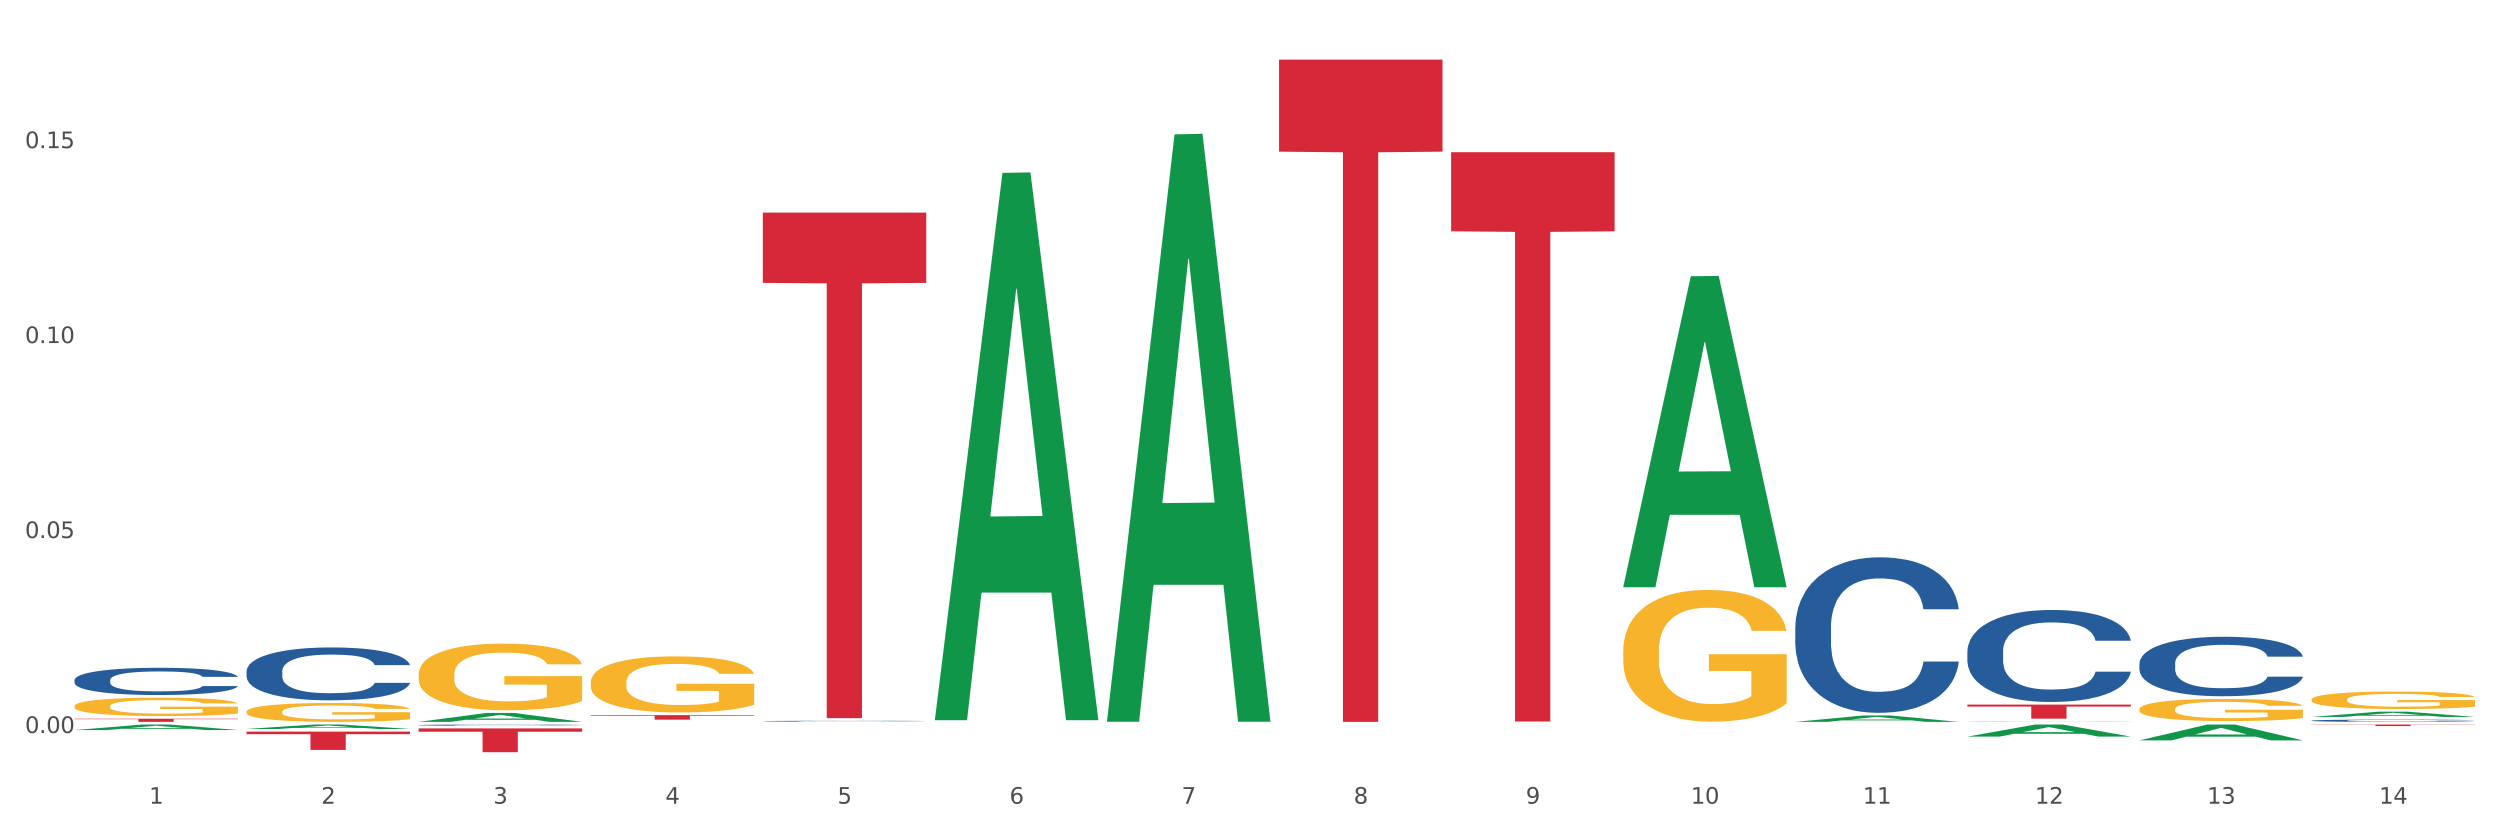 <?xml version="1.0" encoding="utf-8" standalone="no"?>
<!DOCTYPE svg PUBLIC "-//W3C//DTD SVG 1.1//EN"
  "http://www.w3.org/Graphics/SVG/1.1/DTD/svg11.dtd">
<svg xmlns:xlink="http://www.w3.org/1999/xlink" width="1080pt" height="360pt" viewBox="0 0 1080 360" xmlns="http://www.w3.org/2000/svg" version="1.1">
 <rect x="0" y="0" width="1080" height="360" fill="#333333" stroke="none"/>
 <defs>
  <style type="text/css">*{stroke-linejoin: round; stroke-linecap: butt}</style>
 </defs>
 <g id="figure_1">
  <g id="patch_1">
   <path d="M 0 360 
L 1080 360 
L 1080 0 
L 0 0 
z
" style="fill: #ffffff; stroke: #ffffff; stroke-linejoin: miter"/>
  </g>
  <g id="axes_1">
   <g id="matplotlib.axis_1">
    <g id="xtick_1">
     <g id="text_1">
      <!-- 1 -->
      <g style="fill: #4d4d4d" transform="translate(64.432 347.204) scale(0.096 -0.096)">
       <defs>
        <path id="DejaVuSans-31" d="M 794 531 
L 1825 531 
L 1825 4091 
L 703 3866 
L 703 4441 
L 1819 4666 
L 2450 4666 
L 2450 531 
L 3481 531 
L 3481 0 
L 794 0 
L 794 531 
z
" transform="scale(0.016)"/>
       </defs>
       <use xlink:href="#DejaVuSans-31"/>
      </g>
     </g>
    </g>
    <g id="xtick_2">
     <g id="text_2">
      <!-- 2 -->
      <g style="fill: #4d4d4d" transform="translate(138.771 347.204) scale(0.096 -0.096)">
       <defs>
        <path id="DejaVuSans-32" d="M 1228 531 
L 3431 531 
L 3431 0 
L 469 0 
L 469 531 
Q 828 903 1448 1529 
Q 2069 2156 2228 2338 
Q 2531 2678 2651 2914 
Q 2772 3150 2772 3378 
Q 2772 3750 2511 3984 
Q 2250 4219 1831 4219 
Q 1534 4219 1204 4116 
Q 875 4013 500 3803 
L 500 4441 
Q 881 4594 1212 4672 
Q 1544 4750 1819 4750 
Q 2544 4750 2975 4387 
Q 3406 4025 3406 3419 
Q 3406 3131 3298 2873 
Q 3191 2616 2906 2266 
Q 2828 2175 2409 1742 
Q 1991 1309 1228 531 
z
" transform="scale(0.016)"/>
       </defs>
       <use xlink:href="#DejaVuSans-32"/>
      </g>
     </g>
    </g>
    <g id="xtick_3">
     <g id="text_3">
      <!-- 3 -->
      <g style="fill: #4d4d4d" transform="translate(213.109 347.204) scale(0.096 -0.096)">
       <defs>
        <path id="DejaVuSans-33" d="M 2597 2516 
Q 3050 2419 3304 2112 
Q 3559 1806 3559 1356 
Q 3559 666 3084 287 
Q 2609 -91 1734 -91 
Q 1441 -91 1130 -33 
Q 819 25 488 141 
L 488 750 
Q 750 597 1062 519 
Q 1375 441 1716 441 
Q 2309 441 2620 675 
Q 2931 909 2931 1356 
Q 2931 1769 2642 2001 
Q 2353 2234 1838 2234 
L 1294 2234 
L 1294 2753 
L 1863 2753 
Q 2328 2753 2575 2939 
Q 2822 3125 2822 3475 
Q 2822 3834 2567 4026 
Q 2313 4219 1838 4219 
Q 1578 4219 1281 4162 
Q 984 4106 628 3988 
L 628 4550 
Q 988 4650 1302 4700 
Q 1616 4750 1894 4750 
Q 2613 4750 3031 4423 
Q 3450 4097 3450 3541 
Q 3450 3153 3228 2886 
Q 3006 2619 2597 2516 
z
" transform="scale(0.016)"/>
       </defs>
       <use xlink:href="#DejaVuSans-33"/>
      </g>
     </g>
    </g>
    <g id="xtick_4">
     <g id="text_4">
      <!-- 4 -->
      <g style="fill: #4d4d4d" transform="translate(287.448 347.204) scale(0.096 -0.096)">
       <defs>
        <path id="DejaVuSans-34" d="M 2419 4116 
L 825 1625 
L 2419 1625 
L 2419 4116 
z
M 2253 4666 
L 3047 4666 
L 3047 1625 
L 3713 1625 
L 3713 1100 
L 3047 1100 
L 3047 0 
L 2419 0 
L 2419 1100 
L 313 1100 
L 313 1709 
L 2253 4666 
z
" transform="scale(0.016)"/>
       </defs>
       <use xlink:href="#DejaVuSans-34"/>
      </g>
     </g>
    </g>
    <g id="xtick_5">
     <g id="text_5">
      <!-- 5 -->
      <g style="fill: #4d4d4d" transform="translate(361.787 347.204) scale(0.096 -0.096)">
       <defs>
        <path id="DejaVuSans-35" d="M 691 4666 
L 3169 4666 
L 3169 4134 
L 1269 4134 
L 1269 2991 
Q 1406 3038 1543 3061 
Q 1681 3084 1819 3084 
Q 2600 3084 3056 2656 
Q 3513 2228 3513 1497 
Q 3513 744 3044 326 
Q 2575 -91 1722 -91 
Q 1428 -91 1123 -41 
Q 819 9 494 109 
L 494 744 
Q 775 591 1075 516 
Q 1375 441 1709 441 
Q 2250 441 2565 725 
Q 2881 1009 2881 1497 
Q 2881 1984 2565 2268 
Q 2250 2553 1709 2553 
Q 1456 2553 1204 2497 
Q 953 2441 691 2322 
L 691 4666 
z
" transform="scale(0.016)"/>
       </defs>
       <use xlink:href="#DejaVuSans-35"/>
      </g>
     </g>
    </g>
    <g id="xtick_6">
     <g id="text_6">
      <!-- 6 -->
      <g style="fill: #4d4d4d" transform="translate(436.125 347.204) scale(0.096 -0.096)">
       <defs>
        <path id="DejaVuSans-36" d="M 2113 2584 
Q 1688 2584 1439 2293 
Q 1191 2003 1191 1497 
Q 1191 994 1439 701 
Q 1688 409 2113 409 
Q 2538 409 2786 701 
Q 3034 994 3034 1497 
Q 3034 2003 2786 2293 
Q 2538 2584 2113 2584 
z
M 3366 4563 
L 3366 3988 
Q 3128 4100 2886 4159 
Q 2644 4219 2406 4219 
Q 1781 4219 1451 3797 
Q 1122 3375 1075 2522 
Q 1259 2794 1537 2939 
Q 1816 3084 2150 3084 
Q 2853 3084 3261 2657 
Q 3669 2231 3669 1497 
Q 3669 778 3244 343 
Q 2819 -91 2113 -91 
Q 1303 -91 875 529 
Q 447 1150 447 2328 
Q 447 3434 972 4092 
Q 1497 4750 2381 4750 
Q 2619 4750 2861 4703 
Q 3103 4656 3366 4563 
z
" transform="scale(0.016)"/>
       </defs>
       <use xlink:href="#DejaVuSans-36"/>
      </g>
     </g>
    </g>
    <g id="xtick_7">
     <g id="text_7">
      <!-- 7 -->
      <g style="fill: #4d4d4d" transform="translate(510.464 347.204) scale(0.096 -0.096)">
       <defs>
        <path id="DejaVuSans-37" d="M 525 4666 
L 3525 4666 
L 3525 4397 
L 1831 0 
L 1172 0 
L 2766 4134 
L 525 4134 
L 525 4666 
z
" transform="scale(0.016)"/>
       </defs>
       <use xlink:href="#DejaVuSans-37"/>
      </g>
     </g>
    </g>
    <g id="xtick_8">
     <g id="text_8">
      <!-- 8 -->
      <g style="fill: #4d4d4d" transform="translate(584.803 347.204) scale(0.096 -0.096)">
       <defs>
        <path id="DejaVuSans-38" d="M 2034 2216 
Q 1584 2216 1326 1975 
Q 1069 1734 1069 1313 
Q 1069 891 1326 650 
Q 1584 409 2034 409 
Q 2484 409 2743 651 
Q 3003 894 3003 1313 
Q 3003 1734 2745 1975 
Q 2488 2216 2034 2216 
z
M 1403 2484 
Q 997 2584 770 2862 
Q 544 3141 544 3541 
Q 544 4100 942 4425 
Q 1341 4750 2034 4750 
Q 2731 4750 3128 4425 
Q 3525 4100 3525 3541 
Q 3525 3141 3298 2862 
Q 3072 2584 2669 2484 
Q 3125 2378 3379 2068 
Q 3634 1759 3634 1313 
Q 3634 634 3220 271 
Q 2806 -91 2034 -91 
Q 1263 -91 848 271 
Q 434 634 434 1313 
Q 434 1759 690 2068 
Q 947 2378 1403 2484 
z
M 1172 3481 
Q 1172 3119 1398 2916 
Q 1625 2713 2034 2713 
Q 2441 2713 2670 2916 
Q 2900 3119 2900 3481 
Q 2900 3844 2670 4047 
Q 2441 4250 2034 4250 
Q 1625 4250 1398 4047 
Q 1172 3844 1172 3481 
z
" transform="scale(0.016)"/>
       </defs>
       <use xlink:href="#DejaVuSans-38"/>
      </g>
     </g>
    </g>
    <g id="xtick_9">
     <g id="text_9">
      <!-- 9 -->
      <g style="fill: #4d4d4d" transform="translate(659.142 347.204) scale(0.096 -0.096)">
       <defs>
        <path id="DejaVuSans-39" d="M 703 97 
L 703 672 
Q 941 559 1184 500 
Q 1428 441 1663 441 
Q 2288 441 2617 861 
Q 2947 1281 2994 2138 
Q 2813 1869 2534 1725 
Q 2256 1581 1919 1581 
Q 1219 1581 811 2004 
Q 403 2428 403 3163 
Q 403 3881 828 4315 
Q 1253 4750 1959 4750 
Q 2769 4750 3195 4129 
Q 3622 3509 3622 2328 
Q 3622 1225 3098 567 
Q 2575 -91 1691 -91 
Q 1453 -91 1209 -44 
Q 966 3 703 97 
z
M 1959 2075 
Q 2384 2075 2632 2365 
Q 2881 2656 2881 3163 
Q 2881 3666 2632 3958 
Q 2384 4250 1959 4250 
Q 1534 4250 1286 3958 
Q 1038 3666 1038 3163 
Q 1038 2656 1286 2365 
Q 1534 2075 1959 2075 
z
" transform="scale(0.016)"/>
       </defs>
       <use xlink:href="#DejaVuSans-39"/>
      </g>
     </g>
    </g>
    <g id="xtick_10">
     <g id="text_10">
      <!-- 10 -->
      <g style="fill: #4d4d4d" transform="translate(730.426 347.204) scale(0.096 -0.096)">
       <defs>
        <path id="DejaVuSans-30" d="M 2034 4250 
Q 1547 4250 1301 3770 
Q 1056 3291 1056 2328 
Q 1056 1369 1301 889 
Q 1547 409 2034 409 
Q 2525 409 2770 889 
Q 3016 1369 3016 2328 
Q 3016 3291 2770 3770 
Q 2525 4250 2034 4250 
z
M 2034 4750 
Q 2819 4750 3233 4129 
Q 3647 3509 3647 2328 
Q 3647 1150 3233 529 
Q 2819 -91 2034 -91 
Q 1250 -91 836 529 
Q 422 1150 422 2328 
Q 422 3509 836 4129 
Q 1250 4750 2034 4750 
z
" transform="scale(0.016)"/>
       </defs>
       <use xlink:href="#DejaVuSans-31"/>
       <use xlink:href="#DejaVuSans-30" transform="translate(63.623 0)"/>
      </g>
     </g>
    </g>
    <g id="xtick_11">
     <g id="text_11">
      <!-- 11 -->
      <g style="fill: #4d4d4d" transform="translate(804.765 347.204) scale(0.096 -0.096)">
       <use xlink:href="#DejaVuSans-31"/>
       <use xlink:href="#DejaVuSans-31" transform="translate(63.623 0)"/>
      </g>
     </g>
    </g>
    <g id="xtick_12">
     <g id="text_12">
      <!-- 12 -->
      <g style="fill: #4d4d4d" transform="translate(879.104 347.204) scale(0.096 -0.096)">
       <use xlink:href="#DejaVuSans-31"/>
       <use xlink:href="#DejaVuSans-32" transform="translate(63.623 0)"/>
      </g>
     </g>
    </g>
    <g id="xtick_13">
     <g id="text_13">
      <!-- 13 -->
      <g style="fill: #4d4d4d" transform="translate(953.442 347.204) scale(0.096 -0.096)">
       <use xlink:href="#DejaVuSans-31"/>
       <use xlink:href="#DejaVuSans-33" transform="translate(63.623 0)"/>
      </g>
     </g>
    </g>
    <g id="xtick_14">
     <g id="text_14">
      <!-- 14 -->
      <g style="fill: #4d4d4d" transform="translate(1027.781 347.204) scale(0.096 -0.096)">
       <use xlink:href="#DejaVuSans-31"/>
       <use xlink:href="#DejaVuSans-34" transform="translate(63.623 0)"/>
      </g>
     </g>
    </g>
    <g id="xtick_15"/>
    <g id="xtick_16"/>
    <g id="xtick_17"/>
    <g id="xtick_18"/>
    <g id="xtick_19"/>
    <g id="xtick_20"/>
    <g id="xtick_21"/>
    <g id="xtick_22"/>
    <g id="xtick_23"/>
    <g id="xtick_24"/>
    <g id="xtick_25"/>
    <g id="xtick_26"/>
    <g id="xtick_27"/>
   </g>
   <g id="matplotlib.axis_2">
    <g id="ytick_1">
     <g id="text_15">
      <!-- 0.00 -->
      <g style="fill: #4d4d4d" transform="translate(10.8 316.651) scale(0.096 -0.096)">
       <defs>
        <path id="DejaVuSans-2e" d="M 684 794 
L 1344 794 
L 1344 0 
L 684 0 
L 684 794 
z
" transform="scale(0.016)"/>
       </defs>
       <use xlink:href="#DejaVuSans-30"/>
       <use xlink:href="#DejaVuSans-2e" transform="translate(63.623 0)"/>
       <use xlink:href="#DejaVuSans-30" transform="translate(95.41 0)"/>
       <use xlink:href="#DejaVuSans-30" transform="translate(159.033 0)"/>
      </g>
     </g>
    </g>
    <g id="ytick_2">
     <g id="text_16">
      <!-- 0.05 -->
      <g style="fill: #4d4d4d" transform="translate(10.8 232.435) scale(0.096 -0.096)">
       <use xlink:href="#DejaVuSans-30"/>
       <use xlink:href="#DejaVuSans-2e" transform="translate(63.623 0)"/>
       <use xlink:href="#DejaVuSans-30" transform="translate(95.41 0)"/>
       <use xlink:href="#DejaVuSans-35" transform="translate(159.033 0)"/>
      </g>
     </g>
    </g>
    <g id="ytick_3">
     <g id="text_17">
      <!-- 0.10 -->
      <g style="fill: #4d4d4d" transform="translate(10.8 148.218) scale(0.096 -0.096)">
       <use xlink:href="#DejaVuSans-30"/>
       <use xlink:href="#DejaVuSans-2e" transform="translate(63.623 0)"/>
       <use xlink:href="#DejaVuSans-31" transform="translate(95.41 0)"/>
       <use xlink:href="#DejaVuSans-30" transform="translate(159.033 0)"/>
      </g>
     </g>
    </g>
    <g id="ytick_4">
     <g id="text_18">
      <!-- 0.15 -->
      <g style="fill: #4d4d4d" transform="translate(10.8 64.002) scale(0.096 -0.096)">
       <use xlink:href="#DejaVuSans-30"/>
       <use xlink:href="#DejaVuSans-2e" transform="translate(63.623 0)"/>
       <use xlink:href="#DejaVuSans-31" transform="translate(95.41 0)"/>
       <use xlink:href="#DejaVuSans-35" transform="translate(159.033 0)"/>
      </g>
     </g>
    </g>
    <g id="ytick_5"/>
    <g id="ytick_6"/>
    <g id="ytick_7"/>
    <g id="ytick_8"/>
   </g>
   <g id="PolyCollection_1">
    <path d="M 32.175 315.38 
L 32.248 315.378 
L 61.37 313.006 
L 73.456 313.004 
L 102.797 315.384 
L 88.818 315.384 
L 82.484 314.83 
L 52.415 314.83 
L 52.197 314.839 
L 46.081 315.384 
L 32.175 315.384 
L 32.175 315.38 
L 56.201 314.499 
L 78.698 314.497 
L 67.559 313.511 
L 67.413 313.507 
L 67.267 313.514 
L 56.128 314.497 
L 56.201 314.499 
L 32.175 315.38 
z
" clip-path="url(#p0565d61336)" style="fill: #109648"/>
    <path d="M 106.514 314.911 
L 106.587 314.909 
L 135.709 313.006 
L 147.795 313.004 
L 177.135 314.915 
L 163.157 314.915 
L 156.823 314.47 
L 126.754 314.47 
L 126.535 314.477 
L 120.42 314.915 
L 106.514 314.915 
L 106.514 314.911 
L 130.54 314.204 
L 153.037 314.202 
L 141.897 313.411 
L 141.752 313.408 
L 141.606 313.413 
L 130.467 314.202 
L 130.54 314.204 
L 106.514 314.911 
z
" clip-path="url(#p0565d61336)" style="fill: #109648"/>
    <path d="M 180.852 311.848 
L 180.925 311.844 
L 210.048 307.992 
L 222.133 307.989 
L 251.474 311.855 
L 237.495 311.855 
L 231.161 310.955 
L 201.092 310.955 
L 200.874 310.969 
L 194.758 311.855 
L 180.852 311.855 
L 180.852 311.848 
L 204.878 310.417 
L 227.375 310.414 
L 216.236 308.813 
L 216.09 308.805 
L 215.945 308.816 
L 204.806 310.414 
L 204.878 310.417 
L 180.852 311.848 
z
" clip-path="url(#p0565d61336)" style="fill: #109648"/>
    <path d="M 403.869 310.668 
L 403.941 310.446 
L 433.064 74.695 
L 445.15 74.473 
L 474.49 311.113 
L 460.512 311.113 
L 454.177 256.008 
L 424.109 256.008 
L 423.89 256.896 
L 417.774 311.113 
L 403.869 311.113 
L 403.869 310.668 
L 427.895 223.122 
L 450.392 222.9 
L 439.252 124.911 
L 439.107 124.467 
L 438.961 125.134 
L 427.822 222.9 
L 427.895 223.122 
L 403.869 310.668 
z
" clip-path="url(#p0565d61336)" style="fill: #109648"/>
    <path d="M 478.207 311.298 
L 478.28 311.059 
L 507.402 58.036 
L 519.488 57.797 
L 548.829 311.775 
L 534.85 311.775 
L 528.516 252.632 
L 498.447 252.632 
L 498.229 253.586 
L 492.113 311.775 
L 478.207 311.775 
L 478.207 311.298 
L 502.233 217.338 
L 524.73 217.1 
L 513.591 111.932 
L 513.445 111.455 
L 513.3 112.17 
L 502.16 217.1 
L 502.233 217.338 
L 478.207 311.298 
z
" clip-path="url(#p0565d61336)" style="fill: #109648"/>
    <path d="M 701.223 253.458 
L 701.296 253.332 
L 730.419 119.335 
L 742.504 119.209 
L 771.845 253.711 
L 757.866 253.711 
L 751.532 222.39 
L 721.463 222.39 
L 721.245 222.895 
L 715.129 253.711 
L 701.223 253.711 
L 701.223 253.458 
L 725.249 203.699 
L 747.746 203.572 
L 736.607 147.877 
L 736.461 147.625 
L 736.316 148.004 
L 725.177 203.572 
L 725.249 203.699 
L 701.223 253.458 
z
" clip-path="url(#p0565d61336)" style="fill: #109648"/>
    <path d="M 775.562 311.85 
L 775.635 311.847 
L 804.757 309.096 
L 816.843 309.093 
L 846.184 311.855 
L 832.205 311.855 
L 825.871 311.212 
L 795.802 311.212 
L 795.584 311.222 
L 789.468 311.855 
L 775.562 311.855 
L 775.562 311.85 
L 799.588 310.828 
L 822.085 310.825 
L 810.946 309.682 
L 810.8 309.677 
L 810.655 309.684 
L 799.515 310.825 
L 799.588 310.828 
L 775.562 311.85 
z
" clip-path="url(#p0565d61336)" style="fill: #109648"/>
    <path d="M 849.901 318.208 
L 849.974 318.203 
L 879.096 313.009 
L 891.182 313.004 
L 920.523 318.218 
L 906.544 318.218 
L 900.21 317.004 
L 870.141 317.004 
L 869.922 317.023 
L 863.807 318.218 
L 849.901 318.218 
L 849.901 318.208 
L 873.927 316.279 
L 896.424 316.274 
L 885.284 314.115 
L 885.139 314.105 
L 884.993 314.12 
L 873.854 316.274 
L 873.927 316.279 
L 849.901 318.208 
z
" clip-path="url(#p0565d61336)" style="fill: #109648"/>
    <path d="M 849.901 304.4 
L 920.523 304.4 
L 920.523 305.242 
L 892.742 305.248 
L 892.742 310.456 
L 877.514 310.456 
L 877.514 305.248 
L 849.901 305.242 
L 849.901 304.406 
L 849.901 304.4 
z
" clip-path="url(#p0565d61336)" style="fill: #d62839"/>
    <path d="M 998.578 313.004 
L 1069.2 313.004 
L 1069.2 313.097 
L 1041.42 313.097 
L 1041.42 313.671 
L 1026.191 313.671 
L 1026.191 313.097 
L 998.578 313.097 
L 998.578 313.005 
L 998.578 313.004 
z
" clip-path="url(#p0565d61336)" style="fill: #d62839"/>
    <path d="M 998.578 309.711 
L 998.651 309.709 
L 1027.773 307.439 
L 1039.859 307.437 
L 1069.2 309.716 
L 1055.221 309.716 
L 1048.887 309.185 
L 1018.818 309.185 
L 1018.6 309.194 
L 1012.484 309.716 
L 998.578 309.716 
L 998.578 309.711 
L 1022.604 308.868 
L 1045.101 308.866 
L 1033.962 307.922 
L 1033.816 307.918 
L 1033.671 307.925 
L 1022.531 308.866 
L 1022.604 308.868 
L 998.578 309.711 
z
" clip-path="url(#p0565d61336)" style="fill: #109648"/>
    <path d="M 924.24 319.832 
L 924.312 319.825 
L 953.435 313.01 
L 965.52 313.004 
L 994.861 319.845 
L 980.883 319.845 
L 974.548 318.252 
L 944.48 318.252 
L 944.261 318.277 
L 938.145 319.845 
L 924.24 319.845 
L 924.24 319.832 
L 948.265 317.301 
L 970.763 317.295 
L 959.623 314.462 
L 959.478 314.449 
L 959.332 314.468 
L 948.193 317.295 
L 948.265 317.301 
L 924.24 319.832 
z
" clip-path="url(#p0565d61336)" style="fill: #109648"/>
    <path d="M 180.852 314.679 
L 251.474 314.679 
L 251.474 316.106 
L 223.694 316.116 
L 223.694 324.95 
L 208.465 324.95 
L 208.465 316.116 
L 180.852 316.106 
L 180.852 314.688 
L 180.852 314.679 
z
" clip-path="url(#p0565d61336)" style="fill: #d62839"/>
    <path d="M 255.191 308.938 
L 325.813 308.938 
L 325.813 309.21 
L 298.033 309.212 
L 298.033 310.897 
L 282.804 310.897 
L 282.804 309.212 
L 255.191 309.21 
L 255.191 308.94 
L 255.191 308.938 
z
" clip-path="url(#p0565d61336)" style="fill: #d62839"/>
    <path d="M 32.175 310.499 
L 102.797 310.499 
L 102.797 310.687 
L 75.017 310.689 
L 75.017 311.855 
L 59.788 311.855 
L 59.788 310.689 
L 32.175 310.687 
L 32.175 310.5 
L 32.175 310.499 
z
" clip-path="url(#p0565d61336)" style="fill: #d62839"/>
    <path d="M 106.514 316.064 
L 177.135 316.064 
L 177.135 317.162 
L 149.355 317.17 
L 149.355 323.967 
L 134.126 323.967 
L 134.126 317.17 
L 106.514 317.162 
L 106.514 316.071 
L 106.514 316.064 
z
" clip-path="url(#p0565d61336)" style="fill: #d62839"/>
    <path d="M 552.546 25.759 
L 623.168 25.759 
L 623.168 65.517 
L 595.388 65.786 
L 595.388 311.855 
L 580.159 311.855 
L 580.159 65.786 
L 552.546 65.517 
L 552.546 26.028 
L 552.546 25.759 
z
" clip-path="url(#p0565d61336)" style="fill: #d62839"/>
    <path d="M 329.53 91.858 
L 400.152 91.858 
L 400.152 122.204 
L 372.371 122.409 
L 372.371 310.226 
L 357.143 310.226 
L 357.143 122.409 
L 329.53 122.204 
L 329.53 92.063 
L 329.53 91.858 
z
" clip-path="url(#p0565d61336)" style="fill: #d62839"/>
    <path d="M 775.562 313.175 
L 846.184 313.175 
L 846.184 313.175 
L 818.404 313.175 
L 818.404 313.177 
L 803.175 313.177 
L 803.175 313.175 
L 775.562 313.175 
L 775.562 313.175 
L 775.562 313.175 
z
" clip-path="url(#p0565d61336)" style="fill: #d62839"/>
    <path d="M 626.885 65.756 
L 697.506 65.756 
L 697.506 99.935 
L 669.726 100.166 
L 669.726 311.708 
L 654.497 311.708 
L 654.497 100.166 
L 626.885 99.935 
L 626.885 65.987 
L 626.885 65.756 
z
" clip-path="url(#p0565d61336)" style="fill: #d62839"/>
    <path d="M 329.53 311.548 
L 329.613 311.547 
L 329.613 311.538 
L 329.864 311.524 
L 330.782 311.5 
L 331.951 311.481 
L 333.954 311.459 
L 335.039 311.45 
L 336.458 311.44 
L 339.38 311.423 
L 342.719 311.409 
L 345.057 311.401 
L 346.81 311.396 
L 350.733 311.388 
L 352.987 311.384 
L 355.324 311.38 
L 357.328 311.378 
L 360.667 311.376 
L 363.338 311.375 
L 366.427 311.374 
L 369.015 311.375 
L 372.437 311.376 
L 377.446 311.38 
L 379.366 311.383 
L 381.954 311.387 
L 384.625 311.393 
L 386.795 311.398 
L 389.3 311.407 
L 391.887 311.417 
L 394.392 311.43 
L 396.145 311.443 
L 397.564 311.456 
L 398.816 311.472 
L 399.734 311.489 
L 400.152 311.503 
L 384.875 311.503 
L 384.458 311.49 
L 383.623 311.476 
L 382.788 311.467 
L 381.87 311.459 
L 380.451 311.45 
L 379.199 311.445 
L 377.112 311.438 
L 375.192 311.434 
L 373.606 311.431 
L 371.686 311.429 
L 367.595 311.427 
L 364.674 311.427 
L 362.837 311.428 
L 360.583 311.429 
L 358.663 311.432 
L 356.41 311.436 
L 354.656 311.441 
L 352.903 311.447 
L 351.902 311.451 
L 350.399 311.459 
L 349.397 311.465 
L 348.062 311.476 
L 347.31 311.484 
L 345.975 311.504 
L 345.391 311.519 
L 345.14 311.529 
L 344.973 311.54 
L 344.973 311.595 
L 345.474 311.62 
L 345.891 311.63 
L 346.559 311.642 
L 347.811 311.658 
L 349.648 311.673 
L 351.568 311.684 
L 353.154 311.69 
L 354.656 311.695 
L 356.159 311.699 
L 357.996 311.703 
L 359.498 311.705 
L 361.752 311.707 
L 364.423 311.708 
L 366.51 311.708 
L 370.768 311.706 
L 372.688 311.705 
L 374.524 311.702 
L 376.528 311.698 
L 378.114 311.694 
L 379.032 311.691 
L 380.534 311.684 
L 381.703 311.677 
L 382.705 311.669 
L 383.373 311.662 
L 384.124 311.651 
L 384.708 311.639 
L 384.875 311.633 
L 400.152 311.633 
L 399.818 311.646 
L 399.233 311.658 
L 398.065 311.675 
L 397.146 311.684 
L 395.727 311.696 
L 394.225 311.706 
L 392.138 311.717 
L 390.218 311.725 
L 388.214 311.732 
L 386.044 311.738 
L 382.121 311.747 
L 380.701 311.749 
L 377.696 311.753 
L 375.359 311.756 
L 371.936 311.758 
L 368.43 311.76 
L 364.757 311.76 
L 361.502 311.759 
L 357.912 311.757 
L 355.658 311.755 
L 353.154 311.752 
L 350.232 311.747 
L 347.477 311.741 
L 344.89 311.734 
L 342.469 311.726 
L 340.215 311.717 
L 337.293 311.702 
L 335.123 311.687 
L 333.537 311.673 
L 332.452 311.662 
L 331.366 311.647 
L 330.782 311.637 
L 329.864 311.612 
L 329.53 311.589 
L 329.53 311.548 
z
" clip-path="url(#p0565d61336)" style="fill: #255c99"/>
    <path d="M 180.852 313.24 
L 180.936 313.24 
L 180.936 313.226 
L 181.186 313.208 
L 182.105 313.174 
L 183.273 313.149 
L 185.277 313.119 
L 186.362 313.107 
L 187.781 313.093 
L 190.703 313.07 
L 194.042 313.051 
L 196.379 313.04 
L 198.132 313.034 
L 202.056 313.022 
L 204.31 313.016 
L 206.647 313.012 
L 208.65 313.009 
L 211.989 313.006 
L 214.661 313.004 
L 217.749 313.004 
L 220.337 313.004 
L 223.76 313.006 
L 228.768 313.012 
L 230.688 313.015 
L 233.276 313.021 
L 235.947 313.029 
L 238.118 313.037 
L 240.622 313.048 
L 243.21 313.062 
L 245.714 313.08 
L 247.467 313.097 
L 248.886 313.115 
L 250.139 313.136 
L 251.057 313.16 
L 251.474 313.18 
L 236.198 313.18 
L 235.78 313.162 
L 234.946 313.143 
L 234.111 313.13 
L 233.193 313.119 
L 231.774 313.107 
L 230.521 313.099 
L 228.434 313.09 
L 226.514 313.085 
L 224.928 313.081 
L 223.008 313.078 
L 218.918 313.075 
L 215.996 313.075 
L 214.16 313.076 
L 211.906 313.079 
L 209.986 313.082 
L 207.732 313.088 
L 205.979 313.094 
L 204.226 313.102 
L 203.224 313.108 
L 201.722 313.119 
L 200.72 313.127 
L 199.384 313.142 
L 198.633 313.153 
L 197.297 313.18 
L 196.713 313.2 
L 196.463 313.214 
L 196.296 313.23 
L 196.296 313.305 
L 196.797 313.338 
L 197.214 313.353 
L 197.882 313.369 
L 199.134 313.39 
L 200.97 313.411 
L 202.89 313.426 
L 204.476 313.435 
L 205.979 313.441 
L 207.482 313.447 
L 209.318 313.451 
L 210.821 313.454 
L 213.075 313.457 
L 215.746 313.459 
L 217.833 313.459 
L 222.09 313.456 
L 224.01 313.454 
L 225.847 313.45 
L 227.85 313.445 
L 229.436 313.439 
L 230.354 313.435 
L 231.857 313.426 
L 233.026 313.416 
L 234.027 313.405 
L 234.695 313.396 
L 235.447 313.381 
L 236.031 313.365 
L 236.198 313.356 
L 251.474 313.356 
L 251.14 313.374 
L 250.556 313.39 
L 249.387 313.413 
L 248.469 313.426 
L 247.05 313.442 
L 245.547 313.455 
L 243.46 313.47 
L 241.54 313.481 
L 239.537 313.491 
L 237.367 313.499 
L 233.443 313.511 
L 232.024 313.515 
L 229.019 313.521 
L 226.681 313.524 
L 223.259 313.527 
L 219.753 313.529 
L 216.08 313.53 
L 212.824 313.529 
L 209.235 313.526 
L 206.981 313.523 
L 204.476 313.519 
L 201.555 313.512 
L 198.8 313.504 
L 196.212 313.494 
L 193.791 313.483 
L 191.538 313.471 
L 188.616 313.45 
L 186.445 313.43 
L 184.859 313.411 
L 183.774 313.395 
L 182.689 313.375 
L 182.105 313.361 
L 181.186 313.328 
L 180.852 313.296 
L 180.852 313.24 
z
" clip-path="url(#p0565d61336)" style="fill: #255c99"/>
    <path d="M 106.514 289.957 
L 106.597 289.936 
L 106.597 289.352 
L 106.848 288.559 
L 107.766 287.099 
L 108.935 285.993 
L 110.938 284.7 
L 112.023 284.158 
L 113.442 283.553 
L 116.364 282.572 
L 119.703 281.738 
L 122.04 281.279 
L 123.794 280.987 
L 127.717 280.465 
L 129.971 280.236 
L 132.308 280.048 
L 134.312 279.923 
L 137.651 279.777 
L 140.322 279.714 
L 143.411 279.693 
L 145.998 279.714 
L 149.421 279.797 
L 154.43 280.048 
L 156.35 280.194 
L 158.937 280.444 
L 161.609 280.778 
L 163.779 281.112 
L 166.283 281.592 
L 168.871 282.217 
L 171.376 283.01 
L 173.129 283.74 
L 174.548 284.512 
L 175.8 285.451 
L 176.718 286.473 
L 177.135 287.329 
L 161.859 287.329 
L 161.442 286.557 
L 160.607 285.722 
L 159.772 285.159 
L 158.854 284.7 
L 157.435 284.178 
L 156.183 283.845 
L 154.096 283.448 
L 152.176 283.198 
L 150.59 283.052 
L 148.67 282.927 
L 144.579 282.802 
L 141.658 282.802 
L 139.821 282.843 
L 137.567 282.948 
L 135.647 283.094 
L 133.393 283.344 
L 131.64 283.615 
L 129.887 283.97 
L 128.886 284.22 
L 127.383 284.679 
L 126.381 285.055 
L 125.046 285.701 
L 124.294 286.16 
L 122.959 287.349 
L 122.374 288.226 
L 122.124 288.831 
L 121.957 289.498 
L 121.957 292.753 
L 122.458 294.213 
L 122.875 294.839 
L 123.543 295.548 
L 124.795 296.466 
L 126.632 297.363 
L 128.552 298.01 
L 130.138 298.406 
L 131.64 298.698 
L 133.143 298.928 
L 134.979 299.136 
L 136.482 299.261 
L 138.736 299.387 
L 141.407 299.449 
L 143.494 299.449 
L 147.751 299.345 
L 149.671 299.241 
L 151.508 299.095 
L 153.511 298.865 
L 155.097 298.615 
L 156.016 298.427 
L 157.518 298.031 
L 158.687 297.613 
L 159.689 297.134 
L 160.357 296.716 
L 161.108 296.09 
L 161.692 295.381 
L 161.859 295.006 
L 177.135 295.006 
L 176.802 295.757 
L 176.217 296.487 
L 175.049 297.467 
L 174.13 298.031 
L 172.711 298.719 
L 171.209 299.303 
L 169.122 299.95 
L 167.202 300.43 
L 165.198 300.847 
L 163.028 301.222 
L 159.104 301.744 
L 157.685 301.89 
L 154.68 302.14 
L 152.343 302.286 
L 148.92 302.432 
L 145.414 302.516 
L 141.741 302.537 
L 138.486 302.495 
L 134.896 302.37 
L 132.642 302.245 
L 130.138 302.057 
L 127.216 301.765 
L 124.461 301.41 
L 121.874 300.993 
L 119.453 300.513 
L 117.199 299.971 
L 114.277 299.074 
L 112.107 298.198 
L 110.521 297.384 
L 109.435 296.695 
L 108.35 295.819 
L 107.766 295.214 
L 106.848 293.754 
L 106.514 292.398 
L 106.514 289.957 
z
" clip-path="url(#p0565d61336)" style="fill: #255c99"/>
    <path d="M 32.175 293.768 
L 32.258 293.757 
L 32.258 293.456 
L 32.509 293.048 
L 33.427 292.295 
L 34.596 291.726 
L 36.599 291.059 
L 37.684 290.78 
L 39.104 290.468 
L 42.025 289.963 
L 45.364 289.533 
L 47.702 289.297 
L 49.455 289.146 
L 53.378 288.878 
L 55.632 288.759 
L 57.969 288.663 
L 59.973 288.598 
L 63.312 288.523 
L 65.983 288.491 
L 69.072 288.48 
L 71.66 288.491 
L 75.082 288.534 
L 80.091 288.663 
L 82.011 288.738 
L 84.599 288.867 
L 87.27 289.039 
L 89.44 289.211 
L 91.945 289.458 
L 94.533 289.78 
L 97.037 290.189 
L 98.79 290.565 
L 100.209 290.963 
L 101.461 291.446 
L 102.379 291.973 
L 102.797 292.414 
L 87.52 292.414 
L 87.103 292.016 
L 86.268 291.586 
L 85.434 291.296 
L 84.515 291.059 
L 83.096 290.791 
L 81.844 290.619 
L 79.757 290.415 
L 77.837 290.286 
L 76.251 290.21 
L 74.331 290.146 
L 70.241 290.081 
L 67.319 290.081 
L 65.482 290.103 
L 63.229 290.157 
L 61.309 290.232 
L 59.055 290.361 
L 57.302 290.501 
L 55.549 290.683 
L 54.547 290.812 
L 53.044 291.049 
L 52.043 291.242 
L 50.707 291.575 
L 49.956 291.812 
L 48.62 292.424 
L 48.036 292.876 
L 47.785 293.187 
L 47.618 293.531 
L 47.618 295.208 
L 48.119 295.96 
L 48.537 296.283 
L 49.204 296.648 
L 50.457 297.121 
L 52.293 297.583 
L 54.213 297.916 
L 55.799 298.121 
L 57.302 298.271 
L 58.804 298.389 
L 60.641 298.497 
L 62.143 298.561 
L 64.397 298.626 
L 67.069 298.658 
L 69.155 298.658 
L 73.413 298.604 
L 75.333 298.551 
L 77.169 298.475 
L 79.173 298.357 
L 80.759 298.228 
L 81.677 298.131 
L 83.18 297.927 
L 84.348 297.712 
L 85.35 297.465 
L 86.018 297.25 
L 86.769 296.928 
L 87.353 296.562 
L 87.52 296.369 
L 102.797 296.369 
L 102.463 296.756 
L 101.879 297.132 
L 100.71 297.637 
L 99.792 297.927 
L 98.372 298.282 
L 96.87 298.583 
L 94.783 298.916 
L 92.863 299.163 
L 90.86 299.378 
L 88.689 299.572 
L 84.766 299.84 
L 83.347 299.916 
L 80.341 300.045 
L 78.004 300.12 
L 74.581 300.195 
L 71.075 300.238 
L 67.402 300.249 
L 64.147 300.227 
L 60.557 300.163 
L 58.303 300.098 
L 55.799 300.002 
L 52.877 299.851 
L 50.123 299.668 
L 47.535 299.453 
L 45.114 299.206 
L 42.86 298.927 
L 39.938 298.465 
L 37.768 298.013 
L 36.182 297.594 
L 35.097 297.239 
L 34.011 296.788 
L 33.427 296.476 
L 32.509 295.724 
L 32.175 295.025 
L 32.175 293.768 
z
" clip-path="url(#p0565d61336)" style="fill: #255c99"/>
    <path d="M 32.175 305.072 
L 32.258 305.065 
L 32.258 304.804 
L 32.425 304.579 
L 33.259 304.034 
L 34.51 303.584 
L 35.427 303.344 
L 36.344 303.148 
L 37.428 302.952 
L 38.762 302.749 
L 41.18 302.451 
L 42.681 302.298 
L 44.515 302.138 
L 47.85 301.906 
L 50.268 301.775 
L 52.77 301.666 
L 56.855 301.536 
L 59.523 301.478 
L 62.358 301.434 
L 65.777 301.405 
L 68.361 301.398 
L 74.031 301.42 
L 78.867 301.485 
L 81.202 301.536 
L 84.203 301.623 
L 85.788 301.681 
L 88.372 301.797 
L 91.04 301.95 
L 92.875 302.08 
L 95.626 302.327 
L 97.711 302.574 
L 99.628 302.879 
L 100.629 303.09 
L 101.379 303.286 
L 102.046 303.511 
L 102.713 303.867 
L 87.705 303.867 
L 87.122 303.613 
L 86.204 303.373 
L 84.87 303.141 
L 83.703 302.995 
L 81.702 302.814 
L 79.868 302.698 
L 77.95 302.611 
L 75.615 302.538 
L 73.781 302.502 
L 71.196 302.473 
L 66.11 302.48 
L 62.692 302.538 
L 60.357 302.611 
L 58.856 302.676 
L 57.522 302.749 
L 56.021 302.85 
L 54.27 303.003 
L 53.02 303.141 
L 51.769 303.315 
L 50.768 303.489 
L 49.851 303.693 
L 49.101 303.911 
L 48.517 304.136 
L 48.017 304.412 
L 47.6 304.869 
L 47.6 305.864 
L 47.767 306.089 
L 48.184 306.387 
L 48.684 306.612 
L 49.518 306.881 
L 50.268 307.062 
L 51.686 307.324 
L 53.27 307.542 
L 54.52 307.68 
L 55.771 307.796 
L 57.939 307.956 
L 60.357 308.086 
L 62.441 308.166 
L 65.276 308.239 
L 67.194 308.268 
L 68.862 308.282 
L 72.947 308.282 
L 75.865 308.261 
L 79.117 308.21 
L 81.619 308.144 
L 83.703 308.065 
L 86.038 307.934 
L 87.538 307.81 
L 87.538 306.293 
L 69.195 306.285 
L 69.195 305.276 
L 102.797 305.276 
L 102.797 308.239 
L 101.379 308.391 
L 99.795 308.529 
L 98.128 308.653 
L 95.626 308.805 
L 92.625 308.951 
L 89.956 309.052 
L 87.122 309.139 
L 83.786 309.219 
L 79.451 309.292 
L 76.783 309.321 
L 73.447 309.343 
L 69.529 309.35 
L 66.11 309.335 
L 62.775 309.299 
L 59.273 309.234 
L 55.855 309.139 
L 53.27 309.045 
L 50.685 308.929 
L 47.934 308.776 
L 45.766 308.631 
L 44.098 308.5 
L 42.264 308.333 
L 40.263 308.115 
L 38.762 307.919 
L 37.428 307.716 
L 36.01 307.455 
L 35.01 307.229 
L 34.009 306.946 
L 33.426 306.736 
L 32.759 306.409 
L 32.258 305.951 
L 32.175 305.072 
z
" clip-path="url(#p0565d61336)" style="fill: #f7b32b"/>
    <path d="M 106.514 307.461 
L 106.597 307.453 
L 106.597 307.185 
L 106.764 306.953 
L 107.598 306.394 
L 108.848 305.931 
L 109.765 305.685 
L 110.683 305.484 
L 111.767 305.282 
L 113.101 305.073 
L 115.519 304.768 
L 117.019 304.611 
L 118.854 304.447 
L 122.189 304.208 
L 124.607 304.074 
L 127.108 303.962 
L 131.194 303.828 
L 133.862 303.768 
L 136.697 303.723 
L 140.115 303.693 
L 142.7 303.686 
L 148.37 303.708 
L 153.206 303.775 
L 155.54 303.828 
L 158.542 303.917 
L 160.126 303.977 
L 162.711 304.096 
L 165.379 304.253 
L 167.213 304.387 
L 169.965 304.641 
L 172.049 304.894 
L 173.967 305.208 
L 174.968 305.424 
L 175.718 305.625 
L 176.385 305.857 
L 177.052 306.222 
L 162.044 306.222 
L 161.46 305.961 
L 160.543 305.715 
L 159.209 305.476 
L 158.042 305.327 
L 156.041 305.141 
L 154.206 305.021 
L 152.289 304.932 
L 149.954 304.857 
L 148.12 304.82 
L 145.535 304.79 
L 140.449 304.797 
L 137.03 304.857 
L 134.696 304.932 
L 133.195 304.999 
L 131.861 305.073 
L 130.36 305.178 
L 128.609 305.335 
L 127.358 305.476 
L 126.108 305.655 
L 125.107 305.834 
L 124.19 306.043 
L 123.44 306.267 
L 122.856 306.498 
L 122.356 306.782 
L 121.939 307.252 
L 121.939 308.274 
L 122.106 308.505 
L 122.522 308.811 
L 123.023 309.042 
L 123.856 309.318 
L 124.607 309.505 
L 126.024 309.773 
L 127.609 309.997 
L 128.859 310.139 
L 130.11 310.258 
L 132.278 310.423 
L 134.696 310.557 
L 136.78 310.639 
L 139.615 310.713 
L 141.533 310.743 
L 143.2 310.758 
L 147.286 310.758 
L 150.204 310.736 
L 153.456 310.684 
L 155.957 310.617 
L 158.042 310.534 
L 160.376 310.4 
L 161.877 310.273 
L 161.877 308.714 
L 143.534 308.707 
L 143.534 307.67 
L 177.135 307.67 
L 177.135 310.713 
L 175.718 310.87 
L 174.134 311.012 
L 172.466 311.139 
L 169.965 311.295 
L 166.963 311.445 
L 164.295 311.549 
L 161.46 311.639 
L 158.125 311.721 
L 153.789 311.795 
L 151.121 311.825 
L 147.786 311.847 
L 143.867 311.855 
L 140.449 311.84 
L 137.114 311.803 
L 133.612 311.736 
L 130.193 311.639 
L 127.609 311.542 
L 125.024 311.422 
L 122.272 311.266 
L 120.104 311.116 
L 118.437 310.982 
L 116.603 310.81 
L 114.601 310.587 
L 113.101 310.385 
L 111.767 310.176 
L 110.349 309.908 
L 109.349 309.676 
L 108.348 309.386 
L 107.764 309.169 
L 107.097 308.833 
L 106.597 308.363 
L 106.514 307.461 
z
" clip-path="url(#p0565d61336)" style="fill: #f7b32b"/>
    <path d="M 180.852 291.356 
L 180.936 291.329 
L 180.936 290.383 
L 181.103 289.568 
L 181.936 287.596 
L 183.187 285.967 
L 184.104 285.099 
L 185.021 284.389 
L 186.105 283.68 
L 187.439 282.943 
L 189.857 281.866 
L 191.358 281.314 
L 193.192 280.735 
L 196.528 279.894 
L 198.946 279.421 
L 201.447 279.026 
L 205.533 278.553 
L 208.201 278.343 
L 211.036 278.185 
L 214.454 278.08 
L 217.039 278.054 
L 222.709 278.133 
L 227.545 278.369 
L 229.879 278.553 
L 232.881 278.869 
L 234.465 279.079 
L 237.05 279.5 
L 239.718 280.052 
L 241.552 280.525 
L 244.304 281.419 
L 246.388 282.313 
L 248.306 283.417 
L 249.306 284.179 
L 250.057 284.889 
L 250.724 285.704 
L 251.391 286.992 
L 236.383 286.992 
L 235.799 286.072 
L 234.882 285.204 
L 233.548 284.363 
L 232.38 283.837 
L 230.379 283.18 
L 228.545 282.759 
L 226.627 282.444 
L 224.293 282.181 
L 222.458 282.05 
L 219.874 281.944 
L 214.788 281.971 
L 211.369 282.181 
L 209.034 282.444 
L 207.534 282.681 
L 206.2 282.943 
L 204.699 283.311 
L 202.948 283.864 
L 201.697 284.363 
L 200.446 284.994 
L 199.446 285.625 
L 198.529 286.361 
L 197.778 287.15 
L 197.195 287.965 
L 196.694 288.963 
L 196.277 290.62 
L 196.277 294.221 
L 196.444 295.036 
L 196.861 296.114 
L 197.361 296.929 
L 198.195 297.902 
L 198.946 298.559 
L 200.363 299.505 
L 201.947 300.294 
L 203.198 300.793 
L 204.449 301.214 
L 206.616 301.792 
L 209.034 302.265 
L 211.119 302.555 
L 213.954 302.817 
L 215.871 302.923 
L 217.539 302.975 
L 221.625 302.975 
L 224.543 302.896 
L 227.795 302.712 
L 230.296 302.476 
L 232.38 302.187 
L 234.715 301.713 
L 236.216 301.266 
L 236.216 295.772 
L 217.873 295.746 
L 217.873 292.092 
L 251.474 292.092 
L 251.474 302.817 
L 250.057 303.37 
L 248.473 303.869 
L 246.805 304.316 
L 244.304 304.868 
L 241.302 305.394 
L 238.634 305.762 
L 235.799 306.077 
L 232.464 306.366 
L 228.128 306.629 
L 225.46 306.734 
L 222.125 306.813 
L 218.206 306.84 
L 214.788 306.787 
L 211.452 306.656 
L 207.951 306.419 
L 204.532 306.077 
L 201.947 305.735 
L 199.362 305.315 
L 196.611 304.763 
L 194.443 304.237 
L 192.776 303.764 
L 190.941 303.159 
L 188.94 302.371 
L 187.439 301.661 
L 186.105 300.925 
L 184.688 299.978 
L 183.687 299.163 
L 182.687 298.138 
L 182.103 297.376 
L 181.436 296.193 
L 180.936 294.537 
L 180.852 291.356 
z
" clip-path="url(#p0565d61336)" style="fill: #f7b32b"/>
    <path d="M 255.191 294.752 
L 255.275 294.73 
L 255.275 293.933 
L 255.441 293.247 
L 256.275 291.587 
L 257.526 290.215 
L 258.443 289.485 
L 259.36 288.887 
L 260.444 288.29 
L 261.778 287.67 
L 264.196 286.762 
L 265.697 286.298 
L 267.531 285.811 
L 270.866 285.102 
L 273.284 284.704 
L 275.786 284.372 
L 279.871 283.974 
L 282.539 283.797 
L 285.374 283.664 
L 288.793 283.575 
L 291.377 283.553 
L 297.047 283.619 
L 301.883 283.819 
L 304.218 283.974 
L 307.219 284.239 
L 308.804 284.416 
L 311.388 284.77 
L 314.057 285.235 
L 315.891 285.634 
L 318.642 286.386 
L 320.727 287.139 
L 322.645 288.068 
L 323.645 288.71 
L 324.395 289.308 
L 325.062 289.994 
L 325.73 291.078 
L 310.721 291.078 
L 310.138 290.304 
L 309.221 289.573 
L 307.886 288.865 
L 306.719 288.422 
L 304.718 287.869 
L 302.884 287.515 
L 300.966 287.249 
L 298.631 287.028 
L 296.797 286.917 
L 294.212 286.829 
L 289.126 286.851 
L 285.708 287.028 
L 283.373 287.249 
L 281.872 287.449 
L 280.538 287.67 
L 279.037 287.98 
L 277.286 288.444 
L 276.036 288.865 
L 274.785 289.396 
L 273.785 289.927 
L 272.867 290.547 
L 272.117 291.211 
L 271.533 291.897 
L 271.033 292.738 
L 270.616 294.133 
L 270.616 297.165 
L 270.783 297.851 
L 271.2 298.758 
L 271.7 299.445 
L 272.534 300.264 
L 273.284 300.817 
L 274.702 301.614 
L 276.286 302.278 
L 277.537 302.698 
L 278.787 303.052 
L 280.955 303.539 
L 283.373 303.938 
L 285.458 304.181 
L 288.292 304.402 
L 290.21 304.491 
L 291.878 304.535 
L 295.963 304.535 
L 298.882 304.469 
L 302.133 304.314 
L 304.635 304.115 
L 306.719 303.871 
L 309.054 303.473 
L 310.555 303.097 
L 310.555 298.471 
L 292.211 298.449 
L 292.211 295.372 
L 325.813 295.372 
L 325.813 304.402 
L 324.395 304.867 
L 322.811 305.288 
L 321.144 305.664 
L 318.642 306.129 
L 315.641 306.571 
L 312.973 306.881 
L 310.138 307.147 
L 306.803 307.39 
L 302.467 307.612 
L 299.799 307.7 
L 296.464 307.767 
L 292.545 307.789 
L 289.126 307.744 
L 285.791 307.634 
L 282.289 307.435 
L 278.871 307.147 
L 276.286 306.859 
L 273.701 306.505 
L 270.95 306.04 
L 268.782 305.598 
L 267.114 305.199 
L 265.28 304.69 
L 263.279 304.026 
L 261.778 303.429 
L 260.444 302.809 
L 259.027 302.012 
L 258.026 301.326 
L 257.025 300.463 
L 256.442 299.821 
L 255.775 298.825 
L 255.275 297.43 
L 255.191 294.752 
z
" clip-path="url(#p0565d61336)" style="fill: #f7b32b"/>
    <path d="M 924.24 306.356 
L 924.323 306.347 
L 924.323 306.032 
L 924.49 305.761 
L 925.323 305.105 
L 926.574 304.562 
L 927.491 304.274 
L 928.408 304.038 
L 929.492 303.801 
L 930.826 303.557 
L 933.244 303.198 
L 934.745 303.014 
L 936.58 302.822 
L 939.915 302.542 
L 942.333 302.384 
L 944.834 302.253 
L 948.92 302.096 
L 951.588 302.026 
L 954.423 301.973 
L 957.841 301.938 
L 960.426 301.93 
L 966.096 301.956 
L 970.932 302.034 
L 973.266 302.096 
L 976.268 302.201 
L 977.852 302.271 
L 980.437 302.411 
L 983.105 302.594 
L 984.939 302.752 
L 987.691 303.049 
L 989.775 303.347 
L 991.693 303.714 
L 992.693 303.968 
L 993.444 304.204 
L 994.111 304.475 
L 994.778 304.904 
L 979.77 304.904 
L 979.186 304.597 
L 978.269 304.309 
L 976.935 304.029 
L 975.768 303.854 
L 973.766 303.635 
L 971.932 303.495 
L 970.014 303.39 
L 967.68 303.303 
L 965.845 303.259 
L 963.261 303.224 
L 958.175 303.233 
L 954.756 303.303 
L 952.422 303.39 
L 950.921 303.469 
L 949.587 303.557 
L 948.086 303.679 
L 946.335 303.863 
L 945.084 304.029 
L 943.834 304.239 
L 942.833 304.449 
L 941.916 304.694 
L 941.165 304.956 
L 940.582 305.227 
L 940.081 305.56 
L 939.665 306.111 
L 939.665 307.309 
L 939.831 307.58 
L 940.248 307.939 
L 940.749 308.21 
L 941.582 308.534 
L 942.333 308.752 
L 943.75 309.067 
L 945.334 309.33 
L 946.585 309.496 
L 947.836 309.636 
L 950.004 309.828 
L 952.422 309.986 
L 954.506 310.082 
L 957.341 310.17 
L 959.259 310.204 
L 960.926 310.222 
L 965.012 310.222 
L 967.93 310.196 
L 971.182 310.135 
L 973.683 310.056 
L 975.768 309.96 
L 978.102 309.802 
L 979.603 309.653 
L 979.603 307.825 
L 961.26 307.816 
L 961.26 306.601 
L 994.861 306.601 
L 994.861 310.17 
L 993.444 310.353 
L 991.86 310.519 
L 990.192 310.668 
L 987.691 310.852 
L 984.689 311.027 
L 982.021 311.149 
L 979.186 311.254 
L 975.851 311.35 
L 971.515 311.438 
L 968.847 311.473 
L 965.512 311.499 
L 961.593 311.508 
L 958.175 311.49 
L 954.84 311.447 
L 951.338 311.368 
L 947.919 311.254 
L 945.334 311.14 
L 942.75 311 
L 939.998 310.817 
L 937.83 310.642 
L 936.163 310.484 
L 934.328 310.283 
L 932.327 310.021 
L 930.826 309.785 
L 929.492 309.54 
L 928.075 309.225 
L 927.074 308.954 
L 926.074 308.612 
L 925.49 308.359 
L 924.823 307.965 
L 924.323 307.414 
L 924.24 306.356 
z
" clip-path="url(#p0565d61336)" style="fill: #f7b32b"/>
    <path d="M 998.578 302.236 
L 998.662 302.229 
L 998.662 301.982 
L 998.828 301.769 
L 999.662 301.253 
L 1000.913 300.826 
L 1001.83 300.599 
L 1002.747 300.414 
L 1003.831 300.228 
L 1005.165 300.035 
L 1007.583 299.753 
L 1009.084 299.609 
L 1010.918 299.457 
L 1014.253 299.237 
L 1016.671 299.114 
L 1019.173 299.01 
L 1023.258 298.887 
L 1025.926 298.831 
L 1028.761 298.79 
L 1032.18 298.763 
L 1034.765 298.756 
L 1040.434 298.776 
L 1045.27 298.838 
L 1047.605 298.887 
L 1050.607 298.969 
L 1052.191 299.024 
L 1054.775 299.134 
L 1057.444 299.279 
L 1059.278 299.402 
L 1062.029 299.636 
L 1064.114 299.87 
L 1066.032 300.159 
L 1067.032 300.359 
L 1067.783 300.544 
L 1068.45 300.757 
L 1069.117 301.095 
L 1054.108 301.095 
L 1053.525 300.854 
L 1052.608 300.627 
L 1051.274 300.407 
L 1050.106 300.269 
L 1048.105 300.097 
L 1046.271 299.987 
L 1044.353 299.905 
L 1042.019 299.836 
L 1040.184 299.801 
L 1037.599 299.774 
L 1032.513 299.781 
L 1029.095 299.836 
L 1026.76 299.905 
L 1025.259 299.966 
L 1023.925 300.035 
L 1022.425 300.132 
L 1020.674 300.276 
L 1019.423 300.407 
L 1018.172 300.572 
L 1017.172 300.737 
L 1016.255 300.929 
L 1015.504 301.136 
L 1014.92 301.349 
L 1014.42 301.61 
L 1014.003 302.044 
L 1014.003 302.986 
L 1014.17 303.199 
L 1014.587 303.481 
L 1015.087 303.695 
L 1015.921 303.949 
L 1016.671 304.121 
L 1018.089 304.369 
L 1019.673 304.575 
L 1020.924 304.706 
L 1022.174 304.816 
L 1024.342 304.967 
L 1026.76 305.091 
L 1028.845 305.167 
L 1031.68 305.235 
L 1033.597 305.263 
L 1035.265 305.277 
L 1039.35 305.277 
L 1042.269 305.256 
L 1045.52 305.208 
L 1048.022 305.146 
L 1050.106 305.07 
L 1052.441 304.946 
L 1053.942 304.83 
L 1053.942 303.392 
L 1035.598 303.385 
L 1035.598 302.429 
L 1069.2 302.429 
L 1069.2 305.235 
L 1067.783 305.38 
L 1066.198 305.51 
L 1064.531 305.627 
L 1062.029 305.772 
L 1059.028 305.909 
L 1056.36 306.006 
L 1053.525 306.088 
L 1050.19 306.164 
L 1045.854 306.233 
L 1043.186 306.26 
L 1039.851 306.281 
L 1035.932 306.288 
L 1032.513 306.274 
L 1029.178 306.24 
L 1025.676 306.178 
L 1022.258 306.088 
L 1019.673 305.999 
L 1017.088 305.889 
L 1014.337 305.744 
L 1012.169 305.607 
L 1010.501 305.483 
L 1008.667 305.325 
L 1006.666 305.118 
L 1005.165 304.933 
L 1003.831 304.74 
L 1002.414 304.492 
L 1001.413 304.279 
L 1000.413 304.011 
L 999.829 303.812 
L 999.162 303.502 
L 998.662 303.069 
L 998.578 302.236 
z
" clip-path="url(#p0565d61336)" style="fill: #f7b32b"/>
    <path d="M 701.223 281.155 
L 701.307 281.103 
L 701.307 279.232 
L 701.474 277.621 
L 702.307 273.723 
L 703.558 270.501 
L 704.475 268.787 
L 705.392 267.383 
L 706.476 265.98 
L 707.81 264.525 
L 710.228 262.395 
L 711.729 261.303 
L 713.563 260.16 
L 716.899 258.497 
L 719.317 257.562 
L 721.818 256.782 
L 725.903 255.847 
L 728.572 255.431 
L 731.406 255.119 
L 734.825 254.911 
L 737.41 254.859 
L 743.08 255.015 
L 747.915 255.483 
L 750.25 255.847 
L 753.252 256.47 
L 754.836 256.886 
L 757.421 257.718 
L 760.089 258.809 
L 761.923 259.744 
L 764.675 261.511 
L 766.759 263.278 
L 768.677 265.461 
L 769.677 266.968 
L 770.428 268.371 
L 771.095 269.982 
L 771.762 272.528 
L 756.754 272.528 
L 756.17 270.709 
L 755.253 268.994 
L 753.919 267.332 
L 752.751 266.292 
L 750.75 264.993 
L 748.916 264.162 
L 746.998 263.538 
L 744.664 263.018 
L 742.829 262.758 
L 740.245 262.551 
L 735.159 262.603 
L 731.74 263.018 
L 729.405 263.538 
L 727.905 264.006 
L 726.571 264.525 
L 725.07 265.253 
L 723.319 266.344 
L 722.068 267.332 
L 720.817 268.579 
L 719.817 269.826 
L 718.9 271.281 
L 718.149 272.84 
L 717.566 274.451 
L 717.065 276.426 
L 716.648 279.7 
L 716.648 286.819 
L 716.815 288.43 
L 717.232 290.561 
L 717.732 292.172 
L 718.566 294.094 
L 719.317 295.394 
L 720.734 297.264 
L 722.318 298.823 
L 723.569 299.811 
L 724.82 300.642 
L 726.987 301.786 
L 729.405 302.721 
L 731.49 303.293 
L 734.325 303.812 
L 736.242 304.02 
L 737.91 304.124 
L 741.996 304.124 
L 744.914 303.968 
L 748.166 303.604 
L 750.667 303.137 
L 752.751 302.565 
L 755.086 301.63 
L 756.587 300.746 
L 756.587 289.885 
L 738.244 289.833 
L 738.244 282.61 
L 771.845 282.61 
L 771.845 303.812 
L 770.428 304.904 
L 768.844 305.891 
L 767.176 306.774 
L 764.675 307.866 
L 761.673 308.905 
L 759.005 309.633 
L 756.17 310.256 
L 752.835 310.828 
L 748.499 311.347 
L 745.831 311.555 
L 742.496 311.711 
L 738.577 311.763 
L 735.159 311.659 
L 731.823 311.399 
L 728.321 310.932 
L 724.903 310.256 
L 722.318 309.581 
L 719.733 308.749 
L 716.982 307.658 
L 714.814 306.618 
L 713.147 305.683 
L 711.312 304.488 
L 709.311 302.929 
L 707.81 301.526 
L 706.476 300.071 
L 705.059 298.2 
L 704.058 296.589 
L 703.058 294.562 
L 702.474 293.055 
L 701.807 290.717 
L 701.307 287.443 
L 701.223 281.155 
z
" clip-path="url(#p0565d61336)" style="fill: #f7b32b"/>
    <path d="M 849.901 311.72 
L 849.984 311.72 
L 849.984 311.712 
L 850.151 311.705 
L 850.985 311.688 
L 852.235 311.673 
L 853.153 311.666 
L 854.07 311.66 
L 855.154 311.654 
L 856.488 311.647 
L 858.906 311.638 
L 860.407 311.633 
L 862.241 311.628 
L 865.576 311.621 
L 867.994 311.616 
L 870.495 311.613 
L 874.581 311.609 
L 877.249 311.607 
L 880.084 311.606 
L 883.502 311.605 
L 886.087 311.605 
L 891.757 311.605 
L 896.593 311.607 
L 898.927 311.609 
L 901.929 311.612 
L 903.513 311.614 
L 906.098 311.617 
L 908.766 311.622 
L 910.601 311.626 
L 913.352 311.634 
L 915.436 311.642 
L 917.354 311.651 
L 918.355 311.658 
L 919.105 311.664 
L 919.772 311.671 
L 920.439 311.682 
L 905.431 311.682 
L 904.847 311.674 
L 903.93 311.667 
L 902.596 311.659 
L 901.429 311.655 
L 899.428 311.649 
L 897.593 311.646 
L 895.676 311.643 
L 893.341 311.64 
L 891.507 311.639 
L 888.922 311.638 
L 883.836 311.639 
L 880.417 311.64 
L 878.083 311.643 
L 876.582 311.645 
L 875.248 311.647 
L 873.747 311.65 
L 871.996 311.655 
L 870.745 311.659 
L 869.495 311.665 
L 868.494 311.67 
L 867.577 311.677 
L 866.827 311.684 
L 866.243 311.691 
L 865.743 311.699 
L 865.326 311.714 
L 865.326 311.745 
L 865.493 311.752 
L 865.91 311.762 
L 866.41 311.769 
L 867.244 311.777 
L 867.994 311.783 
L 869.411 311.791 
L 870.996 311.798 
L 872.246 311.802 
L 873.497 311.806 
L 875.665 311.811 
L 878.083 311.815 
L 880.167 311.818 
L 883.002 311.82 
L 884.92 311.821 
L 886.587 311.821 
L 890.673 311.821 
L 893.591 311.821 
L 896.843 311.819 
L 899.344 311.817 
L 901.429 311.814 
L 903.763 311.81 
L 905.264 311.806 
L 905.264 311.759 
L 886.921 311.758 
L 886.921 311.727 
L 920.523 311.727 
L 920.523 311.82 
L 919.105 311.825 
L 917.521 311.829 
L 915.853 311.833 
L 913.352 311.838 
L 910.35 311.842 
L 907.682 311.846 
L 904.847 311.848 
L 901.512 311.851 
L 897.177 311.853 
L 894.508 311.854 
L 891.173 311.855 
L 887.254 311.855 
L 883.836 311.854 
L 880.501 311.853 
L 876.999 311.851 
L 873.58 311.848 
L 870.996 311.845 
L 868.411 311.842 
L 865.659 311.837 
L 863.492 311.832 
L 861.824 311.828 
L 859.99 311.823 
L 857.989 311.816 
L 856.488 311.81 
L 855.154 311.804 
L 853.736 311.795 
L 852.736 311.788 
L 851.735 311.779 
L 851.151 311.773 
L 850.484 311.762 
L 849.984 311.748 
L 849.901 311.72 
z
" clip-path="url(#p0565d61336)" style="fill: #f7b32b"/>
    <path d="M 775.562 270.947 
L 775.646 270.886 
L 775.646 269.168 
L 775.896 266.836 
L 776.814 262.541 
L 777.983 259.289 
L 779.986 255.485 
L 781.072 253.89 
L 782.491 252.111 
L 785.412 249.227 
L 788.752 246.773 
L 791.089 245.423 
L 792.842 244.564 
L 796.765 243.03 
L 799.019 242.355 
L 801.357 241.803 
L 803.36 241.435 
L 806.699 241.006 
L 809.37 240.822 
L 812.459 240.76 
L 815.047 240.822 
L 818.469 241.067 
L 823.478 241.803 
L 825.398 242.233 
L 827.986 242.969 
L 830.657 243.951 
L 832.828 244.932 
L 835.332 246.344 
L 837.92 248.184 
L 840.424 250.516 
L 842.177 252.663 
L 843.596 254.933 
L 844.848 257.694 
L 845.766 260.701 
L 846.184 263.216 
L 830.908 263.216 
L 830.49 260.946 
L 829.655 258.492 
L 828.821 256.835 
L 827.902 255.485 
L 826.483 253.952 
L 825.231 252.97 
L 823.144 251.804 
L 821.224 251.068 
L 819.638 250.638 
L 817.718 250.27 
L 813.628 249.902 
L 810.706 249.902 
L 808.87 250.025 
L 806.616 250.332 
L 804.696 250.761 
L 802.442 251.497 
L 800.689 252.295 
L 798.936 253.338 
L 797.934 254.074 
L 796.431 255.424 
L 795.43 256.528 
L 794.094 258.431 
L 793.343 259.78 
L 792.007 263.278 
L 791.423 265.854 
L 791.172 267.634 
L 791.005 269.597 
L 791.005 279.169 
L 791.506 283.463 
L 791.924 285.304 
L 792.591 287.39 
L 793.844 290.09 
L 795.68 292.728 
L 797.6 294.63 
L 799.186 295.796 
L 800.689 296.655 
L 802.191 297.33 
L 804.028 297.943 
L 805.53 298.311 
L 807.784 298.68 
L 810.456 298.864 
L 812.543 298.864 
L 816.8 298.557 
L 818.72 298.25 
L 820.556 297.821 
L 822.56 297.146 
L 824.146 296.409 
L 825.064 295.857 
L 826.567 294.691 
L 827.735 293.464 
L 828.737 292.053 
L 829.405 290.826 
L 830.156 288.985 
L 830.741 286.899 
L 830.908 285.795 
L 846.184 285.795 
L 845.85 288.004 
L 845.266 290.151 
L 844.097 293.035 
L 843.179 294.691 
L 841.76 296.716 
L 840.257 298.434 
L 838.17 300.336 
L 836.25 301.747 
L 834.247 302.974 
L 832.076 304.079 
L 828.153 305.613 
L 826.734 306.042 
L 823.728 306.778 
L 821.391 307.208 
L 817.969 307.637 
L 814.463 307.883 
L 810.79 307.944 
L 807.534 307.821 
L 803.944 307.453 
L 801.69 307.085 
L 799.186 306.533 
L 796.264 305.674 
L 793.51 304.631 
L 790.922 303.404 
L 788.501 301.993 
L 786.247 300.397 
L 783.325 297.759 
L 781.155 295.182 
L 779.569 292.789 
L 778.484 290.765 
L 777.399 288.188 
L 776.814 286.408 
L 775.896 282.114 
L 775.562 278.126 
L 775.562 270.947 
z
" clip-path="url(#p0565d61336)" style="fill: #255c99"/>
    <path d="M 849.901 281.362 
L 849.984 281.326 
L 849.984 280.309 
L 850.235 278.93 
L 851.153 276.389 
L 852.322 274.465 
L 854.325 272.214 
L 855.41 271.27 
L 856.829 270.218 
L 859.751 268.511 
L 863.09 267.059 
L 865.428 266.261 
L 867.181 265.753 
L 871.104 264.845 
L 873.358 264.446 
L 875.695 264.119 
L 877.699 263.901 
L 881.038 263.647 
L 883.709 263.538 
L 886.798 263.502 
L 889.386 263.538 
L 892.808 263.683 
L 897.817 264.119 
L 899.737 264.373 
L 902.325 264.809 
L 904.996 265.39 
L 907.166 265.97 
L 909.671 266.805 
L 912.258 267.894 
L 914.763 269.274 
L 916.516 270.544 
L 917.935 271.887 
L 919.187 273.521 
L 920.105 275.3 
L 920.523 276.788 
L 905.246 276.788 
L 904.829 275.445 
L 903.994 273.993 
L 903.159 273.013 
L 902.241 272.214 
L 900.822 271.307 
L 899.57 270.726 
L 897.483 270.036 
L 895.563 269.6 
L 893.977 269.346 
L 892.057 269.129 
L 887.966 268.911 
L 885.045 268.911 
L 883.208 268.983 
L 880.954 269.165 
L 879.034 269.419 
L 876.78 269.855 
L 875.027 270.326 
L 873.274 270.944 
L 872.273 271.379 
L 870.77 272.178 
L 869.768 272.831 
L 868.433 273.957 
L 867.681 274.755 
L 866.346 276.824 
L 865.761 278.349 
L 865.511 279.402 
L 865.344 280.563 
L 865.344 286.226 
L 865.845 288.767 
L 866.262 289.856 
L 866.93 291.091 
L 868.182 292.688 
L 870.019 294.249 
L 871.939 295.374 
L 873.525 296.064 
L 875.027 296.572 
L 876.53 296.971 
L 878.367 297.334 
L 879.869 297.552 
L 882.123 297.77 
L 884.794 297.879 
L 886.881 297.879 
L 891.139 297.697 
L 893.059 297.516 
L 894.895 297.262 
L 896.899 296.862 
L 898.485 296.427 
L 899.403 296.1 
L 900.905 295.41 
L 902.074 294.684 
L 903.076 293.849 
L 903.744 293.123 
L 904.495 292.034 
L 905.079 290.8 
L 905.246 290.147 
L 920.523 290.147 
L 920.189 291.454 
L 919.604 292.724 
L 918.436 294.43 
L 917.517 295.41 
L 916.098 296.608 
L 914.596 297.625 
L 912.509 298.75 
L 910.589 299.585 
L 908.585 300.311 
L 906.415 300.964 
L 902.491 301.872 
L 901.072 302.126 
L 898.067 302.562 
L 895.73 302.816 
L 892.307 303.07 
L 888.801 303.215 
L 885.128 303.251 
L 881.873 303.179 
L 878.283 302.961 
L 876.029 302.743 
L 873.525 302.417 
L 870.603 301.908 
L 867.848 301.291 
L 865.261 300.565 
L 862.84 299.73 
L 860.586 298.786 
L 857.664 297.225 
L 855.494 295.701 
L 853.908 294.285 
L 852.823 293.087 
L 851.737 291.563 
L 851.153 290.51 
L 850.235 287.969 
L 849.901 285.609 
L 849.901 281.362 
z
" clip-path="url(#p0565d61336)" style="fill: #255c99"/>
    <path d="M 924.24 286.628 
L 924.323 286.605 
L 924.323 285.948 
L 924.573 285.056 
L 925.492 283.413 
L 926.66 282.169 
L 928.664 280.714 
L 929.749 280.104 
L 931.168 279.423 
L 934.09 278.32 
L 937.429 277.381 
L 939.766 276.865 
L 941.519 276.537 
L 945.443 275.95 
L 947.697 275.692 
L 950.034 275.48 
L 952.037 275.34 
L 955.377 275.175 
L 958.048 275.105 
L 961.136 275.081 
L 963.724 275.105 
L 967.147 275.199 
L 972.155 275.48 
L 974.075 275.645 
L 976.663 275.926 
L 979.335 276.302 
L 981.505 276.677 
L 984.009 277.217 
L 986.597 277.921 
L 989.101 278.813 
L 990.854 279.634 
L 992.273 280.503 
L 993.526 281.559 
L 994.444 282.709 
L 994.861 283.671 
L 979.585 283.671 
L 979.168 282.803 
L 978.333 281.864 
L 977.498 281.23 
L 976.58 280.714 
L 975.161 280.127 
L 973.908 279.752 
L 971.822 279.306 
L 969.902 279.024 
L 968.316 278.86 
L 966.396 278.719 
L 962.305 278.578 
L 959.383 278.578 
L 957.547 278.625 
L 955.293 278.743 
L 953.373 278.907 
L 951.119 279.189 
L 949.366 279.494 
L 947.613 279.893 
L 946.611 280.174 
L 945.109 280.691 
L 944.107 281.113 
L 942.771 281.841 
L 942.02 282.357 
L 940.685 283.695 
L 940.1 284.68 
L 939.85 285.361 
L 939.683 286.112 
L 939.683 289.773 
L 940.184 291.416 
L 940.601 292.12 
L 941.269 292.918 
L 942.521 293.951 
L 944.358 294.96 
L 946.278 295.688 
L 947.864 296.134 
L 949.366 296.462 
L 950.869 296.72 
L 952.705 296.955 
L 954.208 297.096 
L 956.462 297.237 
L 959.133 297.307 
L 961.22 297.307 
L 965.477 297.19 
L 967.397 297.072 
L 969.234 296.908 
L 971.237 296.65 
L 972.823 296.368 
L 973.742 296.157 
L 975.244 295.711 
L 976.413 295.242 
L 977.415 294.702 
L 978.082 294.233 
L 978.834 293.528 
L 979.418 292.73 
L 979.585 292.308 
L 994.861 292.308 
L 994.527 293.153 
L 993.943 293.974 
L 992.774 295.077 
L 991.856 295.711 
L 990.437 296.486 
L 988.934 297.143 
L 986.847 297.87 
L 984.927 298.41 
L 982.924 298.88 
L 980.754 299.302 
L 976.83 299.889 
L 975.411 300.053 
L 972.406 300.335 
L 970.069 300.499 
L 966.646 300.663 
L 963.14 300.757 
L 959.467 300.781 
L 956.211 300.734 
L 952.622 300.593 
L 950.368 300.452 
L 947.864 300.241 
L 944.942 299.912 
L 942.187 299.513 
L 939.599 299.044 
L 937.178 298.504 
L 934.925 297.894 
L 932.003 296.885 
L 929.832 295.899 
L 928.246 294.984 
L 927.161 294.209 
L 926.076 293.223 
L 925.492 292.543 
L 924.573 290.9 
L 924.24 289.374 
L 924.24 286.628 
z
" clip-path="url(#p0565d61336)" style="fill: #255c99"/>
    <path d="M 998.578 311.31 
L 998.662 311.309 
L 998.662 311.283 
L 998.912 311.249 
L 999.83 311.186 
L 1000.999 311.138 
L 1003.003 311.082 
L 1004.088 311.058 
L 1005.507 311.032 
L 1008.429 310.989 
L 1011.768 310.953 
L 1014.105 310.933 
L 1015.858 310.921 
L 1019.781 310.898 
L 1022.035 310.888 
L 1024.373 310.88 
L 1026.376 310.875 
L 1029.715 310.868 
L 1032.387 310.866 
L 1035.475 310.865 
L 1038.063 310.866 
L 1041.486 310.869 
L 1046.494 310.88 
L 1048.414 310.886 
L 1051.002 310.897 
L 1053.673 310.912 
L 1055.844 310.926 
L 1058.348 310.947 
L 1060.936 310.974 
L 1063.44 311.008 
L 1065.193 311.04 
L 1066.612 311.074 
L 1067.864 311.114 
L 1068.783 311.159 
L 1069.2 311.196 
L 1053.924 311.196 
L 1053.506 311.162 
L 1052.671 311.126 
L 1051.837 311.102 
L 1050.918 311.082 
L 1049.499 311.059 
L 1048.247 311.045 
L 1046.16 311.027 
L 1044.24 311.017 
L 1042.654 311.01 
L 1040.734 311.005 
L 1036.644 310.999 
L 1033.722 310.999 
L 1031.886 311.001 
L 1029.632 311.006 
L 1027.712 311.012 
L 1025.458 311.023 
L 1023.705 311.035 
L 1021.952 311.05 
L 1020.95 311.061 
L 1019.448 311.081 
L 1018.446 311.097 
L 1017.11 311.125 
L 1016.359 311.145 
L 1015.023 311.197 
L 1014.439 311.235 
L 1014.188 311.261 
L 1014.022 311.29 
L 1014.022 311.431 
L 1014.522 311.494 
L 1014.94 311.521 
L 1015.608 311.552 
L 1016.86 311.592 
L 1018.696 311.631 
L 1020.616 311.659 
L 1022.202 311.676 
L 1023.705 311.689 
L 1025.207 311.698 
L 1027.044 311.708 
L 1028.547 311.713 
L 1030.8 311.718 
L 1033.472 311.721 
L 1035.559 311.721 
L 1039.816 311.717 
L 1041.736 311.712 
L 1043.572 311.706 
L 1045.576 311.696 
L 1047.162 311.685 
L 1048.08 311.677 
L 1049.583 311.66 
L 1050.752 311.641 
L 1051.753 311.621 
L 1052.421 311.603 
L 1053.172 311.575 
L 1053.757 311.545 
L 1053.924 311.528 
L 1069.2 311.528 
L 1068.866 311.561 
L 1068.282 311.593 
L 1067.113 311.635 
L 1066.195 311.66 
L 1064.776 311.689 
L 1063.273 311.715 
L 1061.186 311.743 
L 1059.266 311.764 
L 1057.263 311.782 
L 1055.092 311.798 
L 1051.169 311.821 
L 1049.75 311.827 
L 1046.745 311.838 
L 1044.407 311.844 
L 1040.985 311.85 
L 1037.479 311.854 
L 1033.806 311.855 
L 1030.55 311.853 
L 1026.96 311.848 
L 1024.707 311.842 
L 1022.202 311.834 
L 1019.281 311.821 
L 1016.526 311.806 
L 1013.938 311.788 
L 1011.517 311.767 
L 1009.263 311.744 
L 1006.342 311.705 
L 1004.171 311.667 
L 1002.585 311.632 
L 1001.5 311.602 
L 1000.415 311.564 
L 999.83 311.537 
L 998.912 311.474 
L 998.578 311.415 
L 998.578 311.31 
z
" clip-path="url(#p0565d61336)" style="fill: #255c99"/>
   </g>
  </g>
 </g>
 <defs>
  <clipPath id="p0565d61336">
   <rect x="32.175" y="10.8" width="1037.025" height="329.109"/>
  </clipPath>
 </defs>
</svg>
